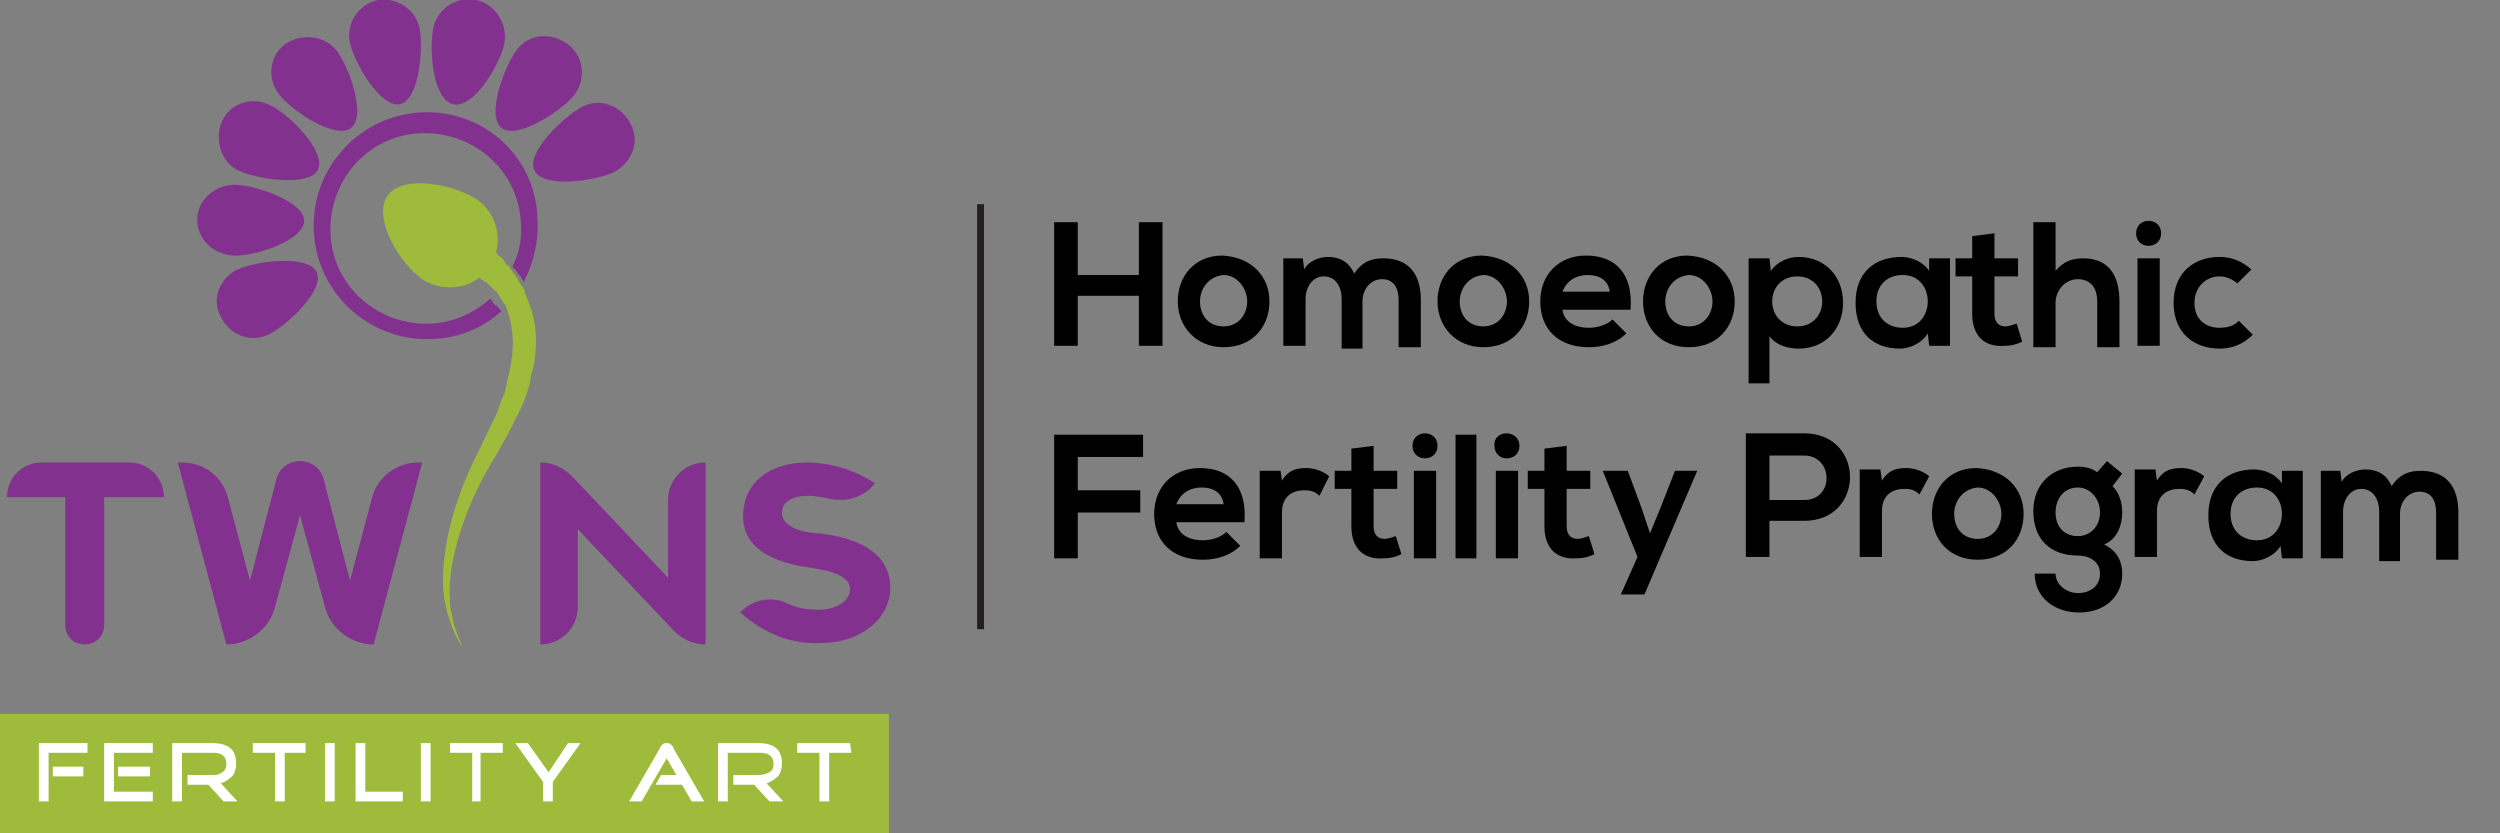 <?xml version="1.0" encoding="utf-8"?>
<!-- Generator: Adobe Illustrator 25.2.1, SVG Export Plug-In . SVG Version: 6.00 Build 0)  -->
<svg version="1.1" id="Layer_1" xmlns="http://www.w3.org/2000/svg" xmlns:xlink="http://www.w3.org/1999/xlink" x="0px" y="0px"
	 viewBox="0 0 180 60" style="enable-background:new 0 0 180 60;" xml:space="preserve">
<rect x="0" y="0" width="180" height="60" fill="#808080" stroke="none"/>
<style type="text/css">
	.st0{fill:#83318E;}
	.st1{fill:#9EBB3B;}
	.st2{fill:#FFFFFF;}
	.st3{fill:none;stroke:#231F20;stroke-width:0.5;stroke-miterlimit:10;}
</style>
<g>
	<g>
		<g>
			<path class="st0" d="M11.8,35.8L11.8,35.8H7.5V45c0,0.8-0.6,1.4-1.4,1.4l0,0c-0.8,0-1.4-0.6-1.4-1.4v-9.2H0.5l0,0
				c0-1.4,1.1-2.5,2.5-2.5h6.3C10.7,33.3,11.8,34.4,11.8,35.8z"/>
			<path class="st0" d="M30.4,33.3l-3.5,13.1l0,0c-1.6,0-3.1-1.1-3.5-2.7l-1.8-6.6l-1.8,6.6c-0.4,1.6-1.9,2.7-3.5,2.7l0,0l-3.5-13.1
				h0.3c1.6,0,2.9,1,3.3,2.5l1.6,6l1.9-7.3c0.2-0.8,0.9-1.3,1.7-1.3l0,0c0.8,0,1.5,0.5,1.7,1.3l1.9,7.3l1.6-6
				c0.4-1.5,1.8-2.5,3.3-2.5H30.4z"/>
			<path class="st0" d="M50.8,33.3v13.1l0,0c-0.9,0-1.7-0.4-2.3-1l-6.9-7.3v5.6c0,1.5-1.2,2.7-2.7,2.7l0,0V33.3l0,0
				c0.9,0,1.7,0.4,2.3,1l6.9,7.3V36C48.1,34.5,49.3,33.3,50.8,33.3L50.8,33.3z"/>
			<path class="st0" d="M53.3,44.1c0.8-0.9,2.2-1.2,3.3-0.7c0.8,0.4,1.6,0.5,2.3,0.5c1.3,0,2.3-0.6,2.3-1.5c0-1.2-2.3-1.4-2.7-1.5
				c-0.4-0.1-5-0.4-5-3.7c0-2.6,2.1-3.9,4.6-3.9c1.6,0,3.4,0.5,4.9,1.5l0,0c-0.8,1-2.1,1.4-3.3,1.1c-0.5-0.1-1-0.2-1.5-0.2
				c-1.1,0-1.9,0.4-1.9,1.2c0,1.3,2.2,1.5,2.7,1.5c0.5,0.1,5.1,0.4,5.1,3.9c0,2.3-2.2,4-5,4C57.1,46.4,55.1,45.7,53.3,44.1
				L53.3,44.1z"/>
		</g>
		<g>
			<g>
				<path class="st0" d="M30.2,8.1c-4.5,0.3-7.9,4.2-7.6,8.7s4.2,7.9,8.7,7.6c1.8-0.1,3.5-0.8,4.8-2c0,0,0-0.1-0.1-0.1
					c0,0,0-0.1-0.1-0.1c0,0,0-0.1-0.1-0.1c0-0.1,0-0.1-0.1-0.1l-0.1-0.1c-0.1-0.1-0.2-0.3-0.3-0.4c-1.1,1-2.6,1.7-4.2,1.8
					c-3.8,0.2-7.1-2.6-7.3-6.4c-0.2-3.8,2.6-7.1,6.4-7.3c3.8-0.2,7.1,2.6,7.3,6.4c0.1,1.1-0.1,2.2-0.6,3.2c0,0,0,0,0,0
					c0.1,0.1,0.3,0.3,0.4,0.5c0.2,0.2,0.3,0.4,0.4,0.6c0.7-1.3,1.1-2.9,1-4.5C38.6,11.2,34.7,7.8,30.2,8.1z"/>
				<path class="st0" d="M30.2,2c0.3,1.4,0,5.2-1.4,5.5c-1.4,0.3-3.3-3-3.6-4.4s0.6-2.8,2-3.1C28.5-0.2,29.9,0.6,30.2,2z"/>
				<path class="st0" d="M36.3,3.2c-0.3,1.4-2.2,4.7-3.7,4.3S30.9,3.4,31.2,2c0.3-1.4,1.7-2.3,3.1-2S36.6,1.8,36.3,3.2z"/>
				<path class="st0" d="M41.3,6.9c-0.9,1.1-4.1,3.2-5.2,2.3s0.2-4.4,1.1-5.6s2.5-1.3,3.7-0.4S42.2,5.8,41.3,6.9z"/>
				<path class="st0" d="M44.2,12.4c-1.3,0.6-5,1.2-5.7-0.1s2.1-3.9,3.4-4.6s2.8-0.1,3.5,1.2S45.5,11.7,44.2,12.4z"/>
				<path class="st0" d="M17.1,19.4c1.3-0.6,5.1-1.1,5.7,0.2s-2.2,3.9-3.5,4.5s-2.8,0-3.4-1.3C15.2,21.6,15.8,20,17.1,19.4z"/>
				<path class="st0" d="M16.9,13.3c1.4,0,5,1.2,5,2.6c0,1.4-3.6,2.6-5.1,2.5s-2.6-1.2-2.6-2.6S15.5,13.3,16.9,13.3z"/>
				<path class="st0" d="M19.5,7.6c1.3,0.6,4,3.3,3.4,4.6s-4.4,0.7-5.7,0.1S15.4,10,16,8.7S18.2,6.9,19.5,7.6z"/>
				<path class="st0" d="M24.2,3.6c0.9,1.1,2.2,4.7,1.1,5.6S21,8,20.1,6.8c-0.9-1.1-0.7-2.8,0.4-3.6S23.3,2.5,24.2,3.6z"/>
			</g>
			<path class="st1" d="M38.5,25.8c0,0.3-0.1,0.7-0.2,1c-0.1,0.3-0.1,0.6-0.2,1l-0.3,0.9l-0.2,0.5l-0.2,0.4L37,30.4
				c-0.1,0.1-0.1,0.3-0.2,0.4l-0.2,0.4l-0.9,1.6c-1.3,2.1-2.3,4.3-2.9,6.7c-0.3,1.2-0.5,2.4-0.4,3.7c0,0.3,0,0.6,0.1,0.9
				c0.1,0.3,0.1,0.6,0.2,0.9c0.2,0.6,0.4,1.2,0.7,1.7c-0.4-0.5-0.7-1.1-0.9-1.7c-0.1-0.3-0.2-0.6-0.3-0.9c-0.1-0.3-0.1-0.6-0.2-0.9
				c-0.2-1.3-0.1-2.5,0.1-3.8c0.4-2.5,1.3-4.9,2.5-7.2l0.8-1.7l0.2-0.4c0.1-0.1,0.1-0.3,0.2-0.4l0.3-0.9l0.2-0.4l0.1-0.4l0.2-0.9
				c0.1-0.3,0.1-0.6,0.2-0.9c0-0.3,0.1-0.6,0.1-0.9c0.1-1.1-0.1-2.3-0.5-3.3c0,0,0-0.1-0.1-0.1c0-0.1-0.1-0.1-0.1-0.2
				c-0.1-0.1-0.1-0.2-0.2-0.3c-0.1-0.2-0.2-0.4-0.4-0.5c0,0,0,0-0.1-0.1c-0.1-0.1-0.2-0.2-0.3-0.3c-0.1-0.1-0.2-0.2-0.3-0.2
				c-0.1-0.1-0.2-0.2-0.3-0.2c0,0-0.1-0.1-0.1-0.1c-1.3,1-3.1,0.8-4.1,0.1c-1.6-1.1-3.6-4.4-2.5-6c1.1-1.6,4.9-0.8,6.5,0.3
				c1.2,0.9,1.7,2.4,1.3,3.8c0.1,0,0.1,0.1,0.2,0.2c0.2,0.1,0.3,0.2,0.4,0.4s0.2,0.3,0.4,0.4c0,0,0,0,0,0.1c0.1,0.1,0.2,0.2,0.3,0.4
				c0.2,0.2,0.3,0.5,0.5,0.8c0,0,0,0.1,0.1,0.1c0.1,0.1,0.2,0.3,0.2,0.5c0.1,0.2,0.1,0.3,0.2,0.5C38.6,23,38.7,24.4,38.5,25.8z"/>
		</g>
	</g>
	<rect y="51.4" class="st1" width="64" height="8.6"/>
	<g>
		<path class="st2" d="M6.2,54.2H3.5v3.5H2.8v-4.2h3.5V54.2z M6,55.9H3.8v-0.7H6C6,55.2,6,55.9,6,55.9z"/>
		<path class="st2" d="M11,57.7H7.5v-4.2H11v0.7H8.2V57H11L11,57.7L11,57.7z M10.8,55.9H8.5v-0.7h2.3V55.9z"/>
		<path class="st2" d="M17.1,57.7h-1L15,56.5h-1.5v-0.7h1.9c0.3,0,0.5-0.1,0.6-0.2c0.2-0.1,0.3-0.3,0.3-0.6c0-0.5-0.3-0.8-0.9-0.8
			h-2.3v3.5h-0.7v-4.2h2.9c0.5,0,0.9,0.1,1.2,0.3c0.4,0.3,0.5,0.7,0.5,1.2c0,0.3-0.1,0.7-0.3,0.9c-0.2,0.2-0.5,0.4-0.8,0.5
			L17.1,57.7z"/>
		<path class="st2" d="M22.1,54.2h-1.6v3.5h-0.7v-3.5h-1.6v-0.7h3.8V54.2z"/>
		<path class="st2" d="M24.1,57.7h-0.7v-4.2h0.7V57.7z"/>
		<path class="st2" d="M29,57.7h-3.4v-4.2h0.7V57H29L29,57.7L29,57.7z"/>
		<path class="st2" d="M31,57.7h-0.7v-4.2H31V57.7z"/>
		<path class="st2" d="M36.2,54.2h-1.6v3.5H34v-3.5h-1.6v-0.7h3.8V54.2z"/>
		<path class="st2" d="M41.8,53.5l-2,2.8v1.4h-0.7v-1.4l-2-2.8H38l1.5,2.1l1.4-2.1L41.8,53.5L41.8,53.5z"/>
		<path class="st2" d="M50.7,57.7l-0.9,0l-0.7-1.2h-1.9l0.4-0.7h1.1L48,54.6l-1.8,3.1h-0.9l2.2-3.8c0-0.1,0.1-0.2,0.2-0.3
			c0.1-0.1,0.2-0.1,0.3-0.1s0.2,0,0.3,0.1c0.1,0.1,0.2,0.2,0.2,0.3L50.7,57.7z"/>
		<path class="st2" d="M56.4,57.7h-1l-1.1-1.2h-1.5v-0.7h1.9c0.3,0,0.5-0.1,0.7-0.2c0.2-0.1,0.3-0.3,0.3-0.6c0-0.5-0.3-0.8-1-0.8
			h-2.3v3.5h-0.7v-4.2h2.9c0.5,0,0.9,0.1,1.2,0.3c0.4,0.3,0.5,0.7,0.5,1.2c0,0.3-0.1,0.7-0.3,0.9c-0.2,0.2-0.5,0.4-0.8,0.5
			L56.4,57.7z"/>
		<path class="st2" d="M61.3,54.2h-1.6v3.5h-0.7v-3.5h-1.6v-0.7h3.8L61.3,54.2L61.3,54.2z"/>
	</g>
</g>
<line class="st3" x1="70.6" y1="14.7" x2="70.6" y2="45.3"/>
<g>
	<path d="M82,24.9v-3.6h-4.4v3.6h-1.7V16h1.7v3.8H82V16h1.7v8.9H82z"/>
	<path d="M91.4,21.7c0,1.8-1.2,3.3-3.3,3.3c-2,0-3.3-1.5-3.3-3.3c0-1.8,1.2-3.3,3.2-3.3C90.1,18.5,91.4,19.9,91.4,21.7z M86.4,21.7
		c0,1,0.6,1.8,1.7,1.8s1.7-0.9,1.7-1.8c0-0.9-0.7-1.9-1.7-1.9C87,19.9,86.4,20.8,86.4,21.7z"/>
	<path d="M96.6,24.9v-3.4c0-0.8-0.4-1.6-1.3-1.6c-0.8,0-1.3,0.8-1.3,1.6v3.4h-1.6v-6.3h1.4l0.1,0.8c0.3-0.6,1.1-0.9,1.7-0.9
		c0.8,0,1.5,0.3,1.9,1.2c0.6-0.9,1.3-1.1,2.1-1.1c1.8,0,2.7,1.1,2.7,3v3.4h-1.6v-3.4c0-0.8-0.3-1.5-1.2-1.5c-0.8,0-1.4,0.7-1.4,1.6
		v3.4H96.6z"/>
	<path d="M110.1,21.7c0,1.8-1.2,3.3-3.3,3.3c-2,0-3.3-1.5-3.3-3.3c0-1.8,1.2-3.3,3.2-3.3C108.8,18.5,110.1,19.9,110.1,21.7z
		 M105.1,21.7c0,1,0.6,1.8,1.7,1.8s1.7-0.9,1.7-1.8c0-0.9-0.7-1.9-1.7-1.9C105.7,19.9,105.1,20.8,105.1,21.7z"/>
	<path d="M112.5,22.3c0.1,0.8,0.8,1.3,1.9,1.3c0.6,0,1.3-0.2,1.7-0.6l1,1c-0.7,0.7-1.7,1-2.7,1c-2.2,0-3.5-1.3-3.5-3.3
		c0-1.9,1.3-3.3,3.3-3.3c2.1,0,3.4,1.3,3.2,3.9H112.5z M115.9,21c-0.1-0.8-0.7-1.2-1.6-1.2c-0.8,0-1.5,0.4-1.8,1.2H115.9z"/>
	<path d="M124.9,21.7c0,1.8-1.2,3.3-3.3,3.3s-3.3-1.5-3.3-3.3c0-1.8,1.2-3.3,3.2-3.3C123.6,18.5,124.9,19.9,124.9,21.7z M119.9,21.7
		c0,1,0.6,1.8,1.7,1.8s1.7-0.9,1.7-1.8c0-0.9-0.7-1.9-1.7-1.9C120.5,19.9,119.9,20.8,119.9,21.7z"/>
	<path d="M125.9,27.5v-8.9h1.5l0.1,0.9c0.5-0.7,1.3-1,2-1c1.9,0,3.2,1.4,3.2,3.3c0,1.8-1.2,3.3-3.2,3.3c-0.7,0-1.6-0.2-2.1-0.9v3.4
		H125.9z M131.2,21.7c0-1-0.7-1.8-1.8-1.8s-1.8,0.8-1.8,1.8c0,1,0.7,1.8,1.8,1.8S131.2,22.7,131.2,21.7z"/>
	<path d="M138.9,18.6h1.5v6.3h-1.5l-0.1-0.9c-0.4,0.7-1.3,1.1-2,1.1c-1.9,0-3.2-1.1-3.2-3.3c0-2.2,1.4-3.3,3.3-3.3
		c0.8,0,1.6,0.4,2,1L138.9,18.6z M135.1,21.7c0,1.2,0.8,1.9,1.9,1.9c2.4,0,2.4-3.8,0-3.8C135.9,19.8,135.1,20.5,135.1,21.7z"/>
	<path d="M143.6,16.8v1.8h1.7v1.3h-1.7v2.7c0,0.6,0.3,0.9,0.8,0.9c0.2,0,0.5-0.1,0.8-0.2l0.4,1.3c-0.4,0.2-0.8,0.3-1.3,0.3
		c-1.4,0.1-2.3-0.7-2.3-2.3v-2.7h-1.2v-1.3h1.2V17L143.6,16.8z"/>
	<path d="M148,16v3.5c0.6-0.7,1.2-0.9,2-0.9c1.8,0,2.6,1.2,2.6,3.1v3.3H151v-3.3c0-1.1-0.6-1.6-1.4-1.6c-0.9,0-1.6,0.8-1.6,1.7v3.2
		h-1.6V16H148z"/>
	<path d="M155.6,16.8c0,1.2-1.8,1.2-1.8,0C153.8,15.6,155.6,15.6,155.6,16.8z M153.9,18.6v6.3h1.6v-6.3H153.9z"/>
	<path d="M162.2,24.1c-0.7,0.7-1.5,1-2.4,1c-1.8,0-3.3-1.1-3.3-3.3c0-2.2,1.5-3.3,3.3-3.3c0.9,0,1.6,0.3,2.3,0.9l-1,1
		c-0.4-0.3-0.8-0.5-1.3-0.5c-1,0-1.8,0.8-1.8,1.9c0,1.2,0.8,1.8,1.8,1.8c0.5,0,1-0.1,1.4-0.5L162.2,24.1z"/>
	<path d="M75.9,40.2v-8.9h6.4v1.6h-4.7v2.4h4.5v1.6h-4.5v3.3H75.9z"/>
	<path d="M84.7,37.6c0.1,0.8,0.8,1.3,1.9,1.3c0.6,0,1.3-0.2,1.7-0.6l1,1c-0.7,0.7-1.7,1-2.7,1c-2.2,0-3.5-1.3-3.5-3.3
		c0-1.9,1.3-3.3,3.3-3.3c2.1,0,3.4,1.3,3.2,3.9H84.7z M88.1,36.3c-0.1-0.8-0.7-1.2-1.6-1.2c-0.8,0-1.5,0.4-1.8,1.2H88.1z"/>
	<path d="M92.2,33.9l0.1,0.7c0.5-0.8,1.1-0.9,1.8-0.9c0.6,0,1.3,0.3,1.6,0.6L95,35.7c-0.3-0.3-0.6-0.4-1.1-0.4
		c-0.8,0-1.6,0.4-1.6,1.6v3.3h-1.6v-6.3H92.2z"/>
	<path d="M98.9,32.1v1.8h1.7v1.3h-1.7v2.7c0,0.6,0.3,0.9,0.8,0.9c0.2,0,0.5-0.1,0.8-0.2l0.4,1.3c-0.4,0.2-0.8,0.3-1.3,0.3
		c-1.4,0.1-2.3-0.7-2.3-2.3v-2.7h-1.2v-1.3h1.2v-1.6L98.9,32.1z"/>
	<path d="M103.5,32.1c0,1.2-1.8,1.2-1.8,0C101.7,30.9,103.5,30.9,103.5,32.1z M101.8,33.9v6.3h1.6v-6.3H101.8z"/>
	<path d="M106.3,31.3v8.9h-1.5v-8.9H106.3z"/>
	<path d="M109.4,32.1c0,1.2-1.8,1.2-1.8,0C107.5,30.9,109.4,30.9,109.4,32.1z M107.7,33.9v6.3h1.6v-6.3H107.7z"/>
	<path d="M112.8,32.1v1.8h1.7v1.3h-1.7v2.7c0,0.6,0.3,0.9,0.8,0.9c0.2,0,0.5-0.1,0.8-0.2l0.4,1.3c-0.4,0.2-0.8,0.3-1.3,0.3
		c-1.4,0.1-2.3-0.7-2.3-2.3v-2.7h-1.2v-1.3h1.2v-1.6L112.8,32.1z"/>
	<path d="M122.2,33.9l-3.8,8.9h-1.7l1.2-2.7l-2.5-6.2h1.8l1,2.7l0.6,1.8l0.7-1.7l1.1-2.8H122.2z"/>
	<path d="M129.9,37.5h-2.5v2.6h-1.7v-8.9c1.4,0,2.8,0,4.2,0C134.3,31.2,134.3,37.5,129.9,37.5z M127.4,36h2.5c2.2,0,2.1-3.2,0-3.2
		h-2.5V36z"/>
	<path d="M135.4,33.9l0.1,0.7c0.5-0.8,1.1-0.9,1.8-0.9c0.6,0,1.3,0.3,1.6,0.6l-0.7,1.3c-0.3-0.3-0.6-0.4-1.1-0.4
		c-0.8,0-1.6,0.4-1.6,1.6v3.3h-1.6v-6.3H135.4z"/>
	<path d="M145.7,37c0,1.8-1.2,3.3-3.3,3.3s-3.3-1.5-3.3-3.3c0-1.8,1.2-3.3,3.2-3.3C144.4,33.8,145.7,35.2,145.7,37z M140.7,37
		c0,1,0.6,1.8,1.7,1.8s1.7-0.9,1.7-1.8c0-0.9-0.7-1.9-1.7-1.9C141.3,35.2,140.7,36.1,140.7,37z"/>
	<path d="M151.7,33.2l1.1,0.9l-0.7,0.9c0.5,0.5,0.7,1.2,0.7,1.9c0,0.8-0.3,1.9-1.3,2.3c1,0.5,1.3,1.3,1.3,2.1c0,1.7-1.3,2.8-3.1,2.8
		c-1.8,0-3.2-1.1-3.2-2.8h1.5c0,0.8,0.8,1.4,1.6,1.4c0.9,0,1.6-0.5,1.6-1.4c0-0.9-0.8-1.3-1.6-1.3c-2,0-3.2-1.2-3.2-3.2
		c0-2,1.4-3.2,3.2-3.2c0.5,0,1,0.1,1.4,0.4L151.7,33.2z M148,36.9c0,1.1,0.7,1.7,1.6,1.7c0.9,0,1.6-0.7,1.6-1.7s-0.7-1.8-1.6-1.8
		C148.7,35.1,148,35.8,148,36.9z"/>
	<path d="M155.2,33.9l0.1,0.7c0.5-0.8,1.1-0.9,1.8-0.9c0.6,0,1.3,0.3,1.6,0.6l-0.7,1.3c-0.3-0.3-0.6-0.4-1.1-0.4
		c-0.8,0-1.6,0.4-1.6,1.6v3.3h-1.6v-6.3H155.2z"/>
	<path d="M164.3,33.9h1.5v6.3h-1.5l-0.1-0.9c-0.4,0.7-1.3,1.1-2,1.1c-1.9,0-3.2-1.1-3.2-3.3c0-2.2,1.4-3.3,3.3-3.3
		c0.8,0,1.6,0.4,2,1L164.3,33.9z M160.6,37c0,1.2,0.8,1.9,1.9,1.9c2.4,0,2.4-3.8,0-3.8C161.4,35.1,160.6,35.8,160.6,37z"/>
	<path d="M171.3,40.2v-3.4c0-0.8-0.4-1.6-1.3-1.6c-0.8,0-1.3,0.8-1.3,1.6v3.4h-1.6v-6.3h1.4l0.1,0.8c0.3-0.6,1.1-0.9,1.7-0.9
		c0.8,0,1.5,0.3,1.9,1.2c0.6-0.9,1.3-1.1,2.1-1.1c1.8,0,2.7,1.1,2.7,3v3.4h-1.6v-3.4c0-0.8-0.3-1.5-1.2-1.5c-0.8,0-1.4,0.7-1.4,1.6
		v3.4H171.3z"/>
</g>
</svg>
